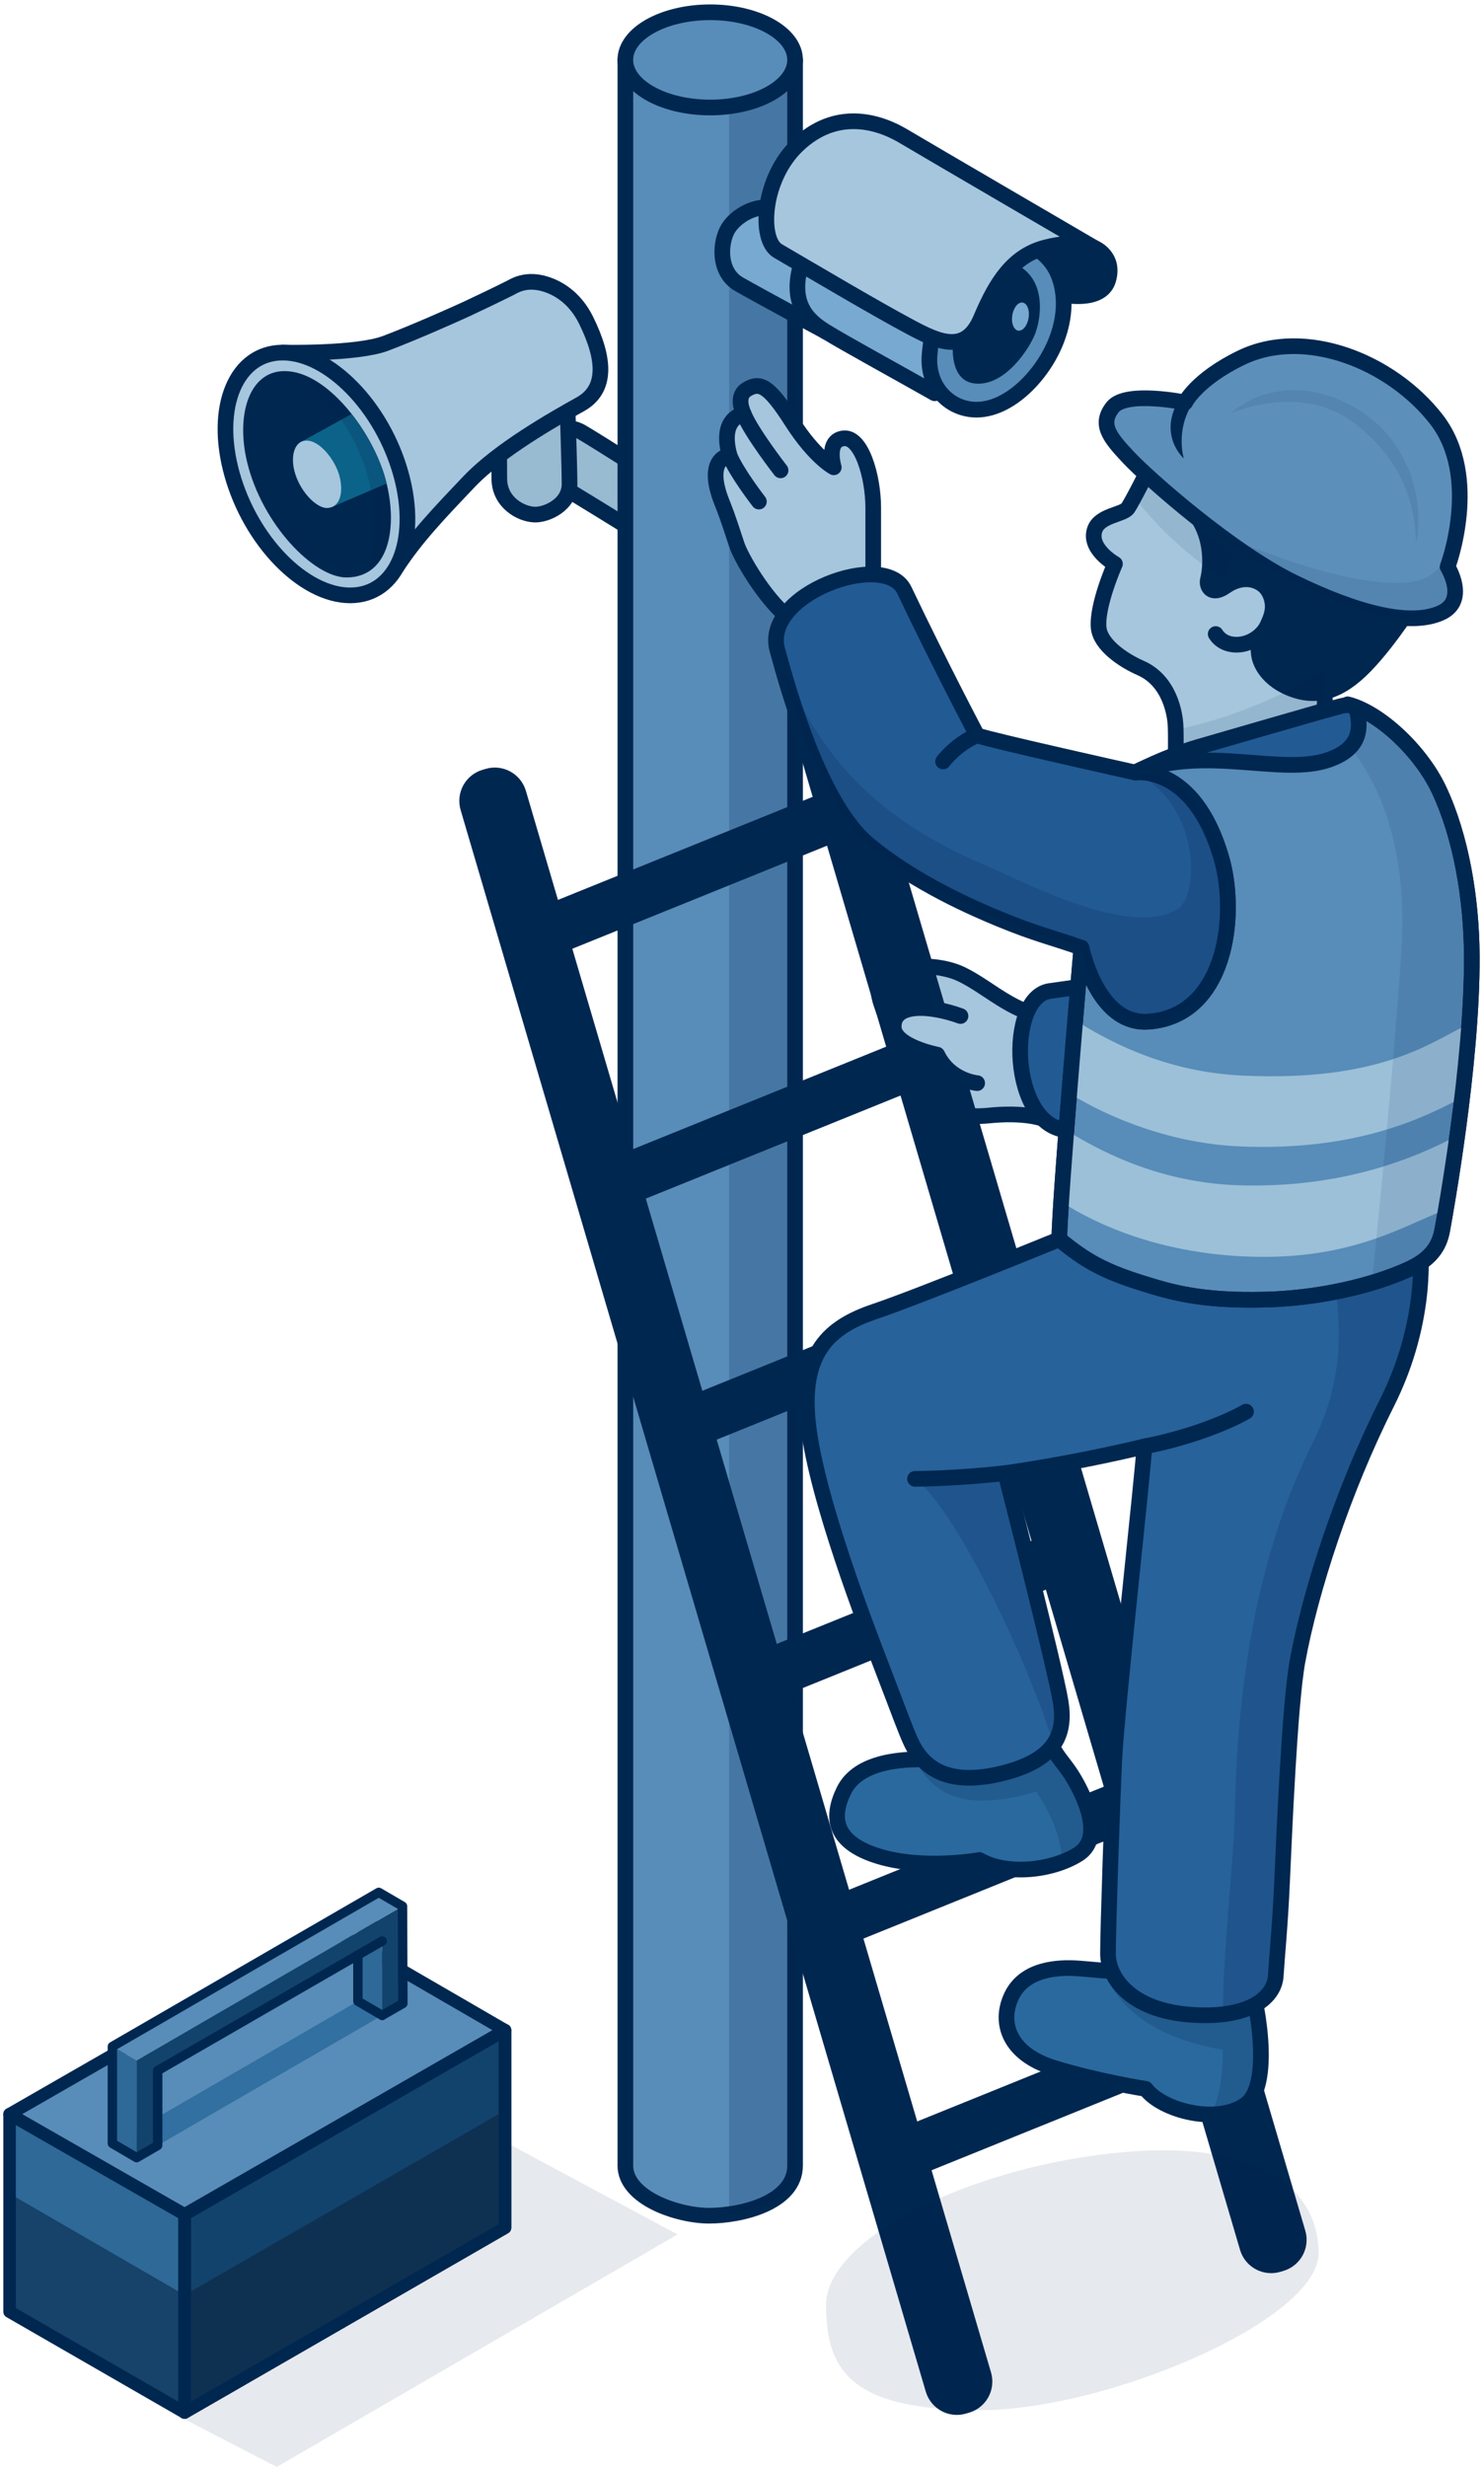 <svg width="242" height="402" viewBox="0 0 242 402" fill="none" xmlns="http://www.w3.org/2000/svg">
<path d="M173.217 183.842C170.685 181.866 166.438 181.249 161.164 181.79C153.67 182.551 149.03 178.273 149.03 178.273C149.03 178.273 145.032 167.292 143.761 163.723C142.49 160.16 143.761 157.919 143.761 157.919C143.761 157.919 151.643 156.418 156.554 158.654C161.874 161.079 166.203 166.592 174.917 165.98C170.282 168.588 171.175 178.467 173.207 183.847H173.212L173.217 183.842Z" fill="#A5C6DD" stroke="#002750" stroke-width="2.553" stroke-linecap="round" stroke-linejoin="round"/>
<path d="M197.378 157.407C197.378 157.407 184.983 159.613 171.23 161.486C163.981 162.467 164.716 183.755 174.15 184.173C181.583 184.5 200.308 185.128 208.824 179.742C217.247 174.412 224.425 166.106 226.921 163.161C231.214 158.097 232.797 154.533 235.651 150.791L211.019 134.7C211.019 134.7 198.838 155.529 197.378 157.402V157.407Z" fill="#225A94"/>
<path d="M197.378 157.407C197.378 157.407 184.983 159.613 171.23 161.486C163.981 162.467 164.716 183.755 174.15 184.173C181.583 184.5 200.308 185.128 208.824 179.742C217.247 174.412 224.425 166.106 226.921 163.161C231.214 158.097 232.797 154.533 235.651 150.791L211.019 134.7C211.019 134.7 198.838 155.529 197.378 157.402V157.407Z" stroke="#002750" stroke-width="2.553" stroke-linecap="round" stroke-linejoin="round"/>
<path d="M104.033 86.876C104.033 86.876 91.954 79.407 89.575 78.049C87.196 76.691 87.538 73.368 88.416 72C89.381 70.494 92.112 68.835 94.844 70.412C97.554 71.984 109.163 79.402 109.163 79.402L104.033 86.876Z" fill="#98BBD2" stroke="#002750" stroke-width="2.553" stroke-linecap="round" stroke-linejoin="round"/>
<path d="M92.522 65.68C92.522 65.68 92.854 75.441 92.879 78.841C92.905 82.236 89.137 83.941 87.126 83.854C84.91 83.757 81.428 81.873 81.423 77.963C81.418 74.052 81.321 64.843 81.321 64.843L92.522 65.68Z" fill="#98BBD2" stroke="#002750" stroke-width="2.553" stroke-linecap="round" stroke-linejoin="round"/>
<path d="M46.105 57.461C46.105 57.461 58.174 57.731 62.881 55.95C67.593 54.168 74.01 51.309 76.011 50.385C77.639 49.63 81.136 47.965 83.291 46.878C83.781 46.628 85.557 45.433 88.457 46.158C90.872 46.761 93.741 48.476 95.568 52.172C98.703 58.523 98.989 63.449 94.639 65.874C90.284 68.299 81.438 73.297 76.516 78.468C71.59 83.639 67.879 87.519 64.703 92.359L51.706 77.299L46.105 57.471V57.461Z" fill="#A5C6DD" stroke="#002750" stroke-width="2.553" stroke-linecap="round" stroke-linejoin="round"/>
<path d="M65.382 77.238C68.42 88.158 64.714 97.02 57.107 97.02C49.501 97.02 40.868 88.168 37.825 77.238C34.788 66.318 38.494 57.456 46.101 57.456C53.707 57.456 62.34 66.308 65.382 77.238Z" fill="#A5C6DD" stroke="#002750" stroke-width="2.553" stroke-linecap="round" stroke-linejoin="round"/>
<path d="M62.83 77.963C64.954 85.605 63.606 94.1 56.489 94.1C51.165 94.1 42.752 85.447 40.306 75.334C38.438 67.625 40.618 60.483 46.386 60.473C53.334 60.457 60.701 70.315 62.83 77.957V77.963Z" fill="#002750"/>
<path d="M63.045 78.8C62.979 78.519 62.907 78.243 62.831 77.963C61.881 74.547 59.88 70.688 57.338 67.467L48.996 72.061L54.02 82.665L62.964 78.836C62.994 78.826 63.02 78.81 63.045 78.8Z" fill="#0C6389"/>
<path d="M55.336 77.508C56.031 80 55.592 82.777 53.269 82.777C51.533 82.777 48.782 79.954 47.985 76.651C47.378 74.134 48.087 71.801 49.971 71.796C52.238 71.796 54.647 75.007 55.342 77.503H55.336V77.508Z" fill="#A5C6DD"/>
<path opacity="0.2" d="M62.83 77.962C60.854 70.846 54.33 61.82 47.836 60.615C51.502 63.168 56.663 68.023 59.358 75.65C62.033 83.241 60.716 90.434 60.022 93.191C64.004 90.806 64.545 84.109 62.83 77.962Z" fill="#002750"/>
<path d="M101.98 352.864V9.759H129.655V352.864C129.655 359.025 120.731 361.062 115.636 361.062C110.541 361.062 101.975 358.173 101.975 352.864H101.98Z" fill="#588CB9" stroke="#002750" stroke-width="2.553" stroke-linecap="round" stroke-linejoin="round"/>
<path opacity="0.2" d="M118.904 360.822C123.831 360.128 129.65 357.846 129.65 352.864V9.759H118.904V360.822Z" fill="#002750"/>
<path d="M115.815 17.519C123.457 17.519 129.655 14.043 129.655 9.76C129.655 5.477 123.457 2 115.815 2C108.173 2 101.975 5.477 101.975 9.76C101.975 14.043 108.173 17.519 115.815 17.519Z" fill="#588CB9" stroke="#002750" stroke-width="2.553" stroke-linecap="round" stroke-linejoin="round"/>
<path d="M133.208 111.605L132.708 111.753C130.007 112.55 128.466 115.378 129.262 118.079L202.402 366.577C203.198 369.272 206.026 370.819 208.727 370.023L209.227 369.875C211.928 369.078 213.47 366.25 212.673 363.55L139.533 115.046C138.737 112.346 135.909 110.804 133.208 111.6V111.605Z" fill="#002750" stroke="#002750" stroke-width="0.383" stroke-linecap="round" stroke-linejoin="round"/>
<path d="M145.496 347.555L193.223 328.253C195.235 327.451 197.537 328.442 198.338 330.453C199.14 332.464 198.149 334.762 196.138 335.563L148.411 354.865C143.607 356.775 140.692 349.459 145.501 347.55L145.496 347.555Z" fill="#002750" stroke="#002750" stroke-width="0.383" stroke-linecap="round" stroke-linejoin="round"/>
<path d="M134.674 309.686L182.401 290.384C184.413 289.582 186.715 290.573 187.516 292.584C188.318 294.595 187.327 296.898 185.316 297.699L137.589 317.001C132.785 318.911 129.87 311.595 134.679 309.686H134.674Z" fill="#002750" stroke="#002750" stroke-width="0.383" stroke-linecap="round" stroke-linejoin="round"/>
<path d="M122.998 269.575L170.725 250.273C172.736 249.472 175.039 250.462 175.84 252.474C176.642 254.485 175.651 256.782 173.64 257.589L125.913 276.891C121.109 278.8 118.194 271.485 123.003 269.575H122.998Z" fill="#002750" stroke="#002750" stroke-width="0.383" stroke-linecap="round" stroke-linejoin="round"/>
<path d="M110.802 228.353L158.529 209.051C160.54 208.249 162.843 209.24 163.644 211.251C164.446 213.262 163.455 215.565 161.444 216.366L113.717 235.668C108.913 237.578 105.998 230.262 110.807 228.353H110.802Z" fill="#002750" stroke="#002750" stroke-width="0.383" stroke-linecap="round" stroke-linejoin="round"/>
<path d="M99.214 189.089L146.941 169.787C148.952 168.985 151.254 169.976 152.056 171.987C152.857 173.999 151.867 176.301 149.856 177.102L102.129 196.4C97.325 198.309 94.41 190.993 99.219 189.084L99.214 189.089Z" fill="#002750" stroke="#002750" stroke-width="0.383" stroke-linecap="round" stroke-linejoin="round"/>
<path d="M86.982 148.473L134.709 129.171C136.721 128.369 139.023 129.36 139.824 131.371C140.626 133.382 139.636 135.685 137.624 136.486L89.897 155.788C85.093 157.698 82.178 150.382 86.987 148.473H86.982Z" fill="#002750" stroke="#002750" stroke-width="0.383" stroke-linecap="round" stroke-linejoin="round"/>
<path d="M170.955 283.42C172.302 286.351 173.645 287.142 174.722 289.204C175.621 290.93 180.746 299.047 175.845 302.151C171.593 304.836 164.236 305.678 159.708 303.1C159.708 303.1 150.647 304.739 143.311 302.498C135.975 300.257 135.459 296.198 137.613 291.798C139.768 287.397 145.899 286.963 147.538 286.795C149.176 286.621 151.443 287.081 152.51 285.084L163.067 278.254L170.955 283.436V283.42Z" fill="#2A699E"/>
<path opacity="0.2" d="M173.16 303.458C173.16 303.458 175.319 302.708 176.759 301.39C179.99 298.44 175.814 290.716 174.712 289.21C173.343 287.336 173.16 287.168 171.817 284.232L149.212 286.744C149.416 287.193 151.167 290.971 155.21 292.584C160.76 294.795 168.999 291.916 168.999 291.916C171.072 295.198 173.16 299.195 173.16 303.458Z" fill="#002750"/>
<path d="M170.955 283.42C172.302 286.351 173.333 287.055 174.722 289.204C175.6 290.572 180.746 299.047 175.845 302.151C171.593 304.836 164.236 305.678 159.708 303.1C159.708 303.1 150.647 304.739 143.311 302.498C135.975 300.257 135.459 296.198 137.613 291.798C139.768 287.397 145.899 286.963 147.538 286.795C149.176 286.621 151.443 287.081 152.51 285.084L163.067 278.254L170.955 283.436V283.42Z" stroke="#002750" stroke-width="2.553" stroke-linecap="round" stroke-linejoin="round"/>
<path d="M198.338 316.817C199.686 319.753 202.825 321.351 203.688 322.734C204.551 324.112 207.849 339.448 203.188 342.899C198.527 346.355 189.44 343.9 186.836 340.392C186.836 340.392 179.22 339.223 171.884 336.977C164.548 334.736 162.843 329.59 164.997 325.19C167.151 320.784 172.634 320.534 175.84 320.764C179.899 321.055 186.265 322.019 187.337 320.018L190.456 311.636L198.343 316.817H198.338Z" fill="#2A699E"/>
<path opacity="0.2" d="M198.338 316.817L190.451 311.636L187.332 320.018C186.867 320.886 185.402 321.197 183.554 321.243L180.644 322.244C180.644 322.244 183.089 331.244 199.385 334.006C199.385 334.006 199.66 340.428 197.593 344.089L197.445 344.558C199.579 344.543 201.636 344.048 203.188 342.899C207.849 339.448 204.551 324.112 203.688 322.734C202.825 321.356 199.686 319.758 198.338 316.817Z" fill="#002750"/>
<path d="M198.338 316.817C199.686 319.753 202.825 321.351 203.688 322.734C204.551 324.112 207.849 339.448 203.188 342.899C198.527 346.355 189.44 343.9 186.836 340.392C186.836 340.392 179.22 339.223 171.884 336.977C164.548 334.736 162.843 329.59 164.997 325.19C167.151 320.784 172.634 320.534 175.84 320.764C179.899 321.055 186.265 322.019 187.337 320.018L190.456 311.636L198.343 316.817H198.338Z" stroke="#002750" stroke-width="2.553" stroke-linecap="round" stroke-linejoin="round"/>
<path d="M231.537 202.709C231.537 202.709 233.217 214.619 226.126 228.699C219.03 242.779 213.705 259.145 211.587 270.708C210.3 277.733 209.412 299.097 209.07 306.653C208.728 314.208 208.268 318.328 208.039 321.988C207.809 325.654 203.459 329.084 193.847 328.283C184.234 327.481 180.681 322.213 180.681 318.328C180.681 314.443 181.365 293.946 181.712 286.738C182.1 278.575 186.465 239.358 186.613 235.708C174.32 238.659 163.941 240.053 163.941 240.053C163.941 240.053 172.043 271.653 172.962 277.304C173.763 282.241 172.431 286.667 163.707 288.903C156.437 290.761 151.194 289.49 148.58 283.91C147.702 282.047 146.594 278.938 143.955 272.082C141.122 264.71 133.25 244.331 131.82 232.38C130.396 220.424 135.21 216.232 142.612 213.731C150.02 211.235 172.758 201.943 172.758 201.943L231.542 202.709H231.537Z" fill="#27629B"/>
<path opacity="0.2" d="M149.217 240.981C155.496 245.622 166.845 268.676 171.822 284.231C171.822 284.231 173.354 282.205 173.145 280.163L163.94 240.578L149.222 240.981H149.217Z" fill="#002750"/>
<path opacity="0.2" d="M201.34 295.948C201.228 302.85 199.349 318.436 199.436 328.482C205.286 327.686 207.818 325.404 208.033 321.984C208.263 318.318 208.717 314.198 209.064 306.648C209.406 299.093 210.294 277.728 211.581 270.704C213.7 259.141 222.041 235.479 229.147 221.399C231.164 215.023 231.889 208.795 231.537 202.699C227.264 205.818 222.776 208.534 217.901 210.551C218.575 217.146 219.009 225.141 214.144 234.958C209.11 245.097 201.881 263.398 201.345 295.938H201.34V295.948Z" fill="#002750"/>
<path d="M231.537 202.709C231.537 202.709 233.217 214.619 226.126 228.699C219.03 242.779 213.705 259.145 211.587 270.708C210.3 277.733 209.412 299.097 209.07 306.653C208.728 314.208 208.268 318.328 208.039 321.988C207.809 325.654 203.459 329.084 193.847 328.283C184.234 327.481 180.681 322.213 180.681 318.328C180.681 314.443 181.365 293.946 181.712 286.738C182.1 278.575 186.465 239.358 186.613 235.708C174.32 238.659 163.941 240.053 163.941 240.053C163.941 240.053 172.043 271.653 172.962 277.304C173.763 282.241 172.431 286.667 163.707 288.903C156.437 290.761 151.194 289.49 148.58 283.91C147.702 282.047 146.594 278.938 143.955 272.082C141.122 264.71 133.25 244.331 131.82 232.38C130.396 220.424 135.21 216.232 142.612 213.731C150.02 211.235 172.758 201.943 172.758 201.943L231.542 202.709H231.537Z" stroke="#002750" stroke-width="2.553" stroke-linecap="round" stroke-linejoin="round"/>
<path d="M186.607 235.703C192.825 234.534 199.436 232.185 203.193 230.036" stroke="#002750" stroke-width="2.553" stroke-linecap="round" stroke-linejoin="round"/>
<path d="M163.935 240.052C155.619 240.986 149.217 240.986 149.217 240.986" stroke="#002750" stroke-width="2.553" stroke-linecap="round" stroke-linejoin="round"/>
<path d="M142.398 93.608V82.719C142.398 77.645 140.468 71.075 137.538 71.432C134.612 71.789 135.965 76.149 135.965 76.149C135.965 76.149 132.897 74.577 129.109 68.65C125.326 62.718 123.892 62.217 121.824 63.432C120.272 64.341 120.727 66.215 121.293 67.491C121.293 67.491 117.25 67.935 118.971 74.219C118.971 74.219 114.8 74.551 117.756 81.933C118.899 84.787 119.471 86.793 120.181 88.861C120.89 90.928 124.54 97.289 128.466 100.577" fill="#A5C6DD"/>
<path d="M142.398 93.608V82.719C142.398 77.645 140.468 71.075 137.538 71.432C134.612 71.789 135.965 76.149 135.965 76.149C135.965 76.149 132.897 74.577 129.109 68.65C125.326 62.718 123.892 62.217 121.824 63.432C120.272 64.341 120.727 66.215 121.293 67.491C121.293 67.491 117.25 67.935 118.971 74.219C118.971 74.219 114.8 74.551 117.756 81.933C118.899 84.787 119.471 86.793 120.181 88.861C120.89 90.928 124.54 97.289 128.466 100.577" stroke="#002750" stroke-width="2.553" stroke-linecap="round" stroke-linejoin="round"/>
<path d="M127.291 76.645C127.291 76.645 122.574 70.59 121.287 67.486" stroke="#002750" stroke-width="2.553" stroke-linecap="round" stroke-linejoin="round"/>
<path d="M123.754 81.736C123.754 81.736 120.12 77.064 118.961 74.216" stroke="#002750" stroke-width="2.553" stroke-linecap="round" stroke-linejoin="round"/>
<path d="M159.336 119.825C159.336 119.825 153.445 108.701 147.467 96.173C144.322 89.572 124.275 96.77 126.756 105.883C128.711 113.066 133.831 131.081 141.56 137.544C149.289 144.007 159.306 148.234 162.874 149.715C169.01 152.252 171.91 152.849 176.346 154.437C176.632 168.639 190.329 169.89 192.723 168.318C211.744 155.831 211.357 122.745 185.117 125.884C185.117 125.884 161.567 120.642 159.331 119.83L159.336 119.825Z" fill="#225A94" stroke="#002750" stroke-width="2.553" stroke-linecap="round" stroke-linejoin="round"/>
<path d="M191.701 126.374C191.701 126.374 191.798 119.931 191.701 118.185C191.604 116.439 190.818 110.967 185.999 108.853C183.155 107.602 179.418 105.086 179.158 102.273C178.821 98.618 181.818 91.889 181.818 91.889C181.818 91.889 177.484 89.474 178.515 86.345C179.296 83.966 183.135 83.9 183.911 82.807C184.687 81.715 187.673 75.727 187.673 75.727L216.966 80.173L222.423 90.878L216.159 109.057L215.858 121.585L191.701 126.384V126.374Z" fill="#A5C6DD" stroke="#002750" stroke-width="2.553" stroke-linecap="round" stroke-linejoin="round"/>
<path d="M192.503 81.445C197.67 85.069 197.731 91.451 196.986 94.442C196.684 95.647 197.644 97.092 199.793 95.586C202.601 93.62 205.062 94.427 206.236 95.555C207.114 96.397 207.742 97.97 207.492 99.562C207.216 101.293 206.001 103.07 205.445 104.698C204.623 107.098 206.246 110.497 210.437 112.187C214.629 113.877 218.432 112.82 222.623 108.501C226.814 104.183 231.001 97.413 231.001 97.413L216.671 74.864L192.514 81.439H192.509L192.503 81.445Z" fill="#002750" stroke="#002750" stroke-width="2.553" stroke-linecap="round" stroke-linejoin="round"/>
<path opacity="0.1" d="M188.368 74.426C188.368 74.426 186.04 78.74 184.876 80.889C191.717 89.853 199.533 94.264 199.533 94.264L207.308 77.305L188.368 74.436V74.426Z" fill="#002750"/>
<path d="M193.275 65.588C193.275 65.588 183.58 63.586 181.411 66.389C179.246 69.192 180.982 71.29 183.973 74.481C187.43 78.166 200.989 90.061 211.086 94.947C221.179 99.832 229.847 102.15 234.937 99.883C239.486 97.862 236.065 92.369 236.065 92.369C236.065 92.369 241.584 77.768 234.217 68.314C226.846 58.859 212.761 53.274 202.403 58.297C195.067 61.851 193.27 65.593 193.27 65.593H193.275V65.588Z" fill="#5C90BA" stroke="#002750" stroke-width="2.553" stroke-linecap="round" stroke-linejoin="round"/>
<path d="M192.249 65.16C192.525 64.695 193.03 64.374 193.556 64.517C194.271 64.711 194.618 65.512 194.255 66.109C191.713 70.316 193.045 74.706 193.045 74.706C193.045 74.706 188.793 70.99 192.249 65.165V65.16Z" fill="#002750"/>
<path d="M198.246 103.319C200.032 106.183 205.071 105.422 206.827 101.686" stroke="#002750" stroke-width="2.553" stroke-linecap="round" stroke-linejoin="round"/>
<path opacity="0.1" d="M216.119 109.057C212.903 111.334 203.346 116.556 191.702 118.93C191.702 121.202 191.702 126.373 191.702 126.373L215.859 121.575L216.119 109.047V109.057Z" fill="#002750"/>
<path d="M172.751 201.945C172.767 195.66 176.345 154.437 176.345 154.437C177.509 159.348 180.731 166.955 187.26 166.49C199.885 165.597 201.942 149.25 199.16 139.74C194.672 124.43 185.116 125.879 185.116 125.879C194.897 121.035 201.733 124.45 213.827 120.734C220.484 118.691 219.764 114.786 219.764 114.786C224.91 116.073 231.679 122.342 234.681 128.748C238.244 136.345 239.954 146.34 240.01 155.744C240.112 173.545 235.6 198.141 235.283 199.938C234.972 201.735 234.446 204.538 230.188 206.605C225.931 208.673 217.084 211.491 206.389 211.777C195.693 212.063 190.716 210.475 186.219 209.081C180.144 207.187 176.994 205.477 172.741 201.945H172.746H172.751Z" fill="#588CB9" stroke="#002750" stroke-width="2.553" stroke-linecap="round" stroke-linejoin="round"/>
<path d="M202.112 186.814C221.485 187.651 232.329 181.959 237.801 179.192C237.893 178.477 237.985 177.752 238.077 177.022C238.296 174.036 238.49 171.141 238.71 167.277C233.064 170.038 224.809 176.277 202.719 175.276C191.121 174.75 182.187 170.539 175.698 166.485C175.387 169.676 174.989 173.872 174.58 178.278C181.013 182.245 191.08 186.334 202.117 186.809V186.819L202.112 186.814Z" fill="#9BC0D8"/>
<path d="M202.153 204.7C219.418 205.686 228.265 200.07 235.243 197.318C235.621 194.985 236.27 190.835 236.984 185.776C237 185.643 237.01 185.515 237.025 185.383C230.843 188.599 219.351 193.52 202.714 193.168C190.411 192.908 180.931 188.533 174.039 184.285C173.666 188.512 173.319 192.596 173.084 195.863C179.369 199.896 189.14 203.965 202.158 204.705H202.153V204.7Z" fill="#9BC0D8"/>
<path opacity="0.1" d="M223.701 209.06C226.407 208.253 228.622 207.385 230.205 206.614C234.452 204.547 234.988 201.708 235.3 199.947C235.611 198.15 240.124 173.554 240.027 155.753C239.971 146.354 238.261 136.354 234.697 128.757C231.696 122.35 224.921 116.081 219.781 114.795C219.781 114.795 220.194 117.062 217.448 119.047C220.204 121.375 230.026 131.386 228.525 154.885C227.53 170.476 225.376 192.785 223.711 209.065H223.706L223.701 209.06Z" fill="#002750"/>
<path d="M172.751 201.945C172.767 195.66 176.345 154.437 176.345 154.437C177.509 159.348 180.731 166.955 187.26 166.49C199.885 165.597 201.942 149.25 199.16 139.74C194.672 124.43 185.116 125.879 185.116 125.879C194.897 121.035 201.733 124.45 213.827 120.734C220.484 118.691 219.764 114.786 219.764 114.786C224.91 116.073 231.679 122.342 234.681 128.748C238.244 136.345 239.954 146.34 240.01 155.744C240.112 173.545 235.6 198.141 235.283 199.938C234.972 201.735 234.446 204.538 230.188 206.605C225.931 208.673 217.084 211.491 206.389 211.777C195.693 212.063 190.716 210.475 186.219 209.081C180.144 207.187 176.994 205.477 172.741 201.945H172.746H172.751Z" stroke="#002750" stroke-width="2.553" stroke-linecap="round" stroke-linejoin="round"/>
<path d="M185.126 125.879C185.126 125.879 190.124 123.26 195.515 121.688C199.864 120.427 215.491 115.898 217.186 115.465C218.881 115.031 221.081 114.056 221.453 116.639C221.76 118.767 221.887 121.994 216.665 123.816C208.946 126.517 196.561 121.33 185.126 125.874V125.879Z" fill="#225A94" stroke="#002750" stroke-width="2.553" stroke-linecap="round" stroke-linejoin="round"/>
<path d="M159.337 119.83C155.957 121.198 153.792 124.083 153.792 124.083L159.337 119.83Z" fill="#0066B6"/>
<path d="M159.337 119.83C155.957 121.198 153.792 124.083 153.792 124.083" stroke="#002750" stroke-width="2.553" stroke-linecap="round" stroke-linejoin="round"/>
<path opacity="0.2" d="M176.346 154.437C177.51 159.348 180.732 166.955 187.261 166.49C191.554 166.184 201.754 162.524 199.901 143.135C199.273 136.534 193.775 124.961 185.117 125.89C195.868 131.235 195.572 145.963 192.054 148.132C184.234 152.952 167.076 143.722 160.153 140.771C137.895 131.286 132.463 118.278 127.848 109.758C130.304 118.191 134.99 132.057 141.566 137.555C149.213 143.951 159.311 148.245 162.879 149.725C169.015 152.262 171.915 152.86 176.351 154.447L176.346 154.437Z" fill="#002750"/>
<path d="M79.248 125.48L78.747 125.628C76.047 126.425 74.505 129.253 75.302 131.953L151.152 389.676C151.949 392.372 154.777 393.919 157.477 393.122L157.978 392.974C160.678 392.178 162.22 389.35 161.424 386.649L85.573 128.926C84.776 126.226 81.948 124.684 79.248 125.48Z" fill="#002750" stroke="#002750" stroke-width="0.383" stroke-linecap="round" stroke-linejoin="round"/>
<path d="M159.347 176.501C159.347 176.501 154.91 176.143 152.838 171.86C152.838 171.86 145.808 170.508 145.742 167.363C145.655 163.243 152.011 163.886 156.631 165.566" fill="#A5C6DD"/>
<path d="M159.347 176.501C159.347 176.501 154.91 176.143 152.838 171.86C152.838 171.86 145.808 170.508 145.742 167.363C145.655 163.243 152.011 163.886 156.631 165.566" stroke="#002750" stroke-width="2.553" stroke-linecap="round" stroke-linejoin="round"/>
<path d="M134.688 54.057C134.688 54.057 124.161 48.395 120.547 46.338C116.938 44.275 117.459 39.247 118.786 37.169C120.251 34.882 124.386 32.365 128.526 34.765C132.672 37.159 142.463 42.729 142.463 42.729L134.688 54.062V54.057Z" fill="#78A9D0" stroke="#002750" stroke-width="2.553" stroke-linecap="round" stroke-linejoin="round"/>
<path d="M152.425 64.088C147.151 61.096 137.446 55.772 134.69 54.062C131.933 52.352 128.696 49.707 130.611 43.122L154.099 31.737L166.683 49.947L152.425 64.088Z" fill="#78A9D0" stroke="#002750" stroke-width="2.553" stroke-linecap="round" stroke-linejoin="round"/>
<path d="M172.993 47.971C172.993 47.971 179.604 49.513 180.732 45.582C181.86 41.646 178.353 40.329 178.353 40.329L165.105 33.82L172.988 47.971H172.993Z" fill="#002750" stroke="#002750" stroke-width="2.553" stroke-linecap="round" stroke-linejoin="round"/>
<path d="M157.698 66.603C153.879 65.807 151.225 62.29 151.587 57.858C151.944 53.422 153.695 43.253 160.403 40.859C167.117 38.464 169.664 40.557 171.354 42.635C173.273 44.994 174.59 49.946 172.074 55.939C169.557 61.932 163.446 67.803 157.693 66.603H157.698Z" fill="#588CB9" stroke="#002750" stroke-width="2.553" stroke-linecap="round" stroke-linejoin="round"/>
<path d="M155.394 56.302C155.394 56.302 154.823 62.035 158.937 62.49C163.874 63.036 167.943 56.741 168.846 54.27C169.755 51.8 170.643 45.919 166.11 43.279C161.572 40.64 155.211 43.611 155.211 43.611L155.394 56.312V56.302Z" fill="#002750"/>
<path d="M148.55 53.346C153.022 55.714 157.458 57.802 159.97 51.86C162.476 45.918 165.223 41.696 170.476 40.323C175.729 38.954 178.353 40.323 178.353 40.323C178.353 40.323 151.516 24.676 147.294 22.169C143.067 19.663 136.257 17.758 130.054 23.655C124.296 29.122 123.719 39.077 126.858 40.894C131.341 43.498 142.694 50.237 148.555 53.346H148.55Z" fill="#A5C6DD" stroke="#002750" stroke-width="2.553" stroke-linecap="round" stroke-linejoin="round"/>
<path d="M167.785 51.13C167.805 52.371 167.208 53.586 166.447 53.841C165.687 54.096 165.054 53.295 165.028 52.054C165.003 50.813 165.605 49.599 166.366 49.343C167.126 49.088 167.759 49.889 167.785 51.13Z" fill="#78A9D0"/>
<path opacity="0.1" d="M229.412 100.741C232.628 100.087 235.161 99.23 235.788 98.612C237.984 96.458 235.099 91.843 235.099 91.843C235.099 91.843 233.772 94.957 228.029 94.993C216.19 95.069 198.042 86.595 198.042 86.595C202.361 89.852 207.006 92.976 211.09 94.952C218.14 98.362 224.491 100.521 229.417 100.741H229.412Z" fill="#002750"/>
<path opacity="0.1" d="M200.518 67.462C200.518 67.462 212.076 62.041 221.081 69.132C230.086 76.222 230.663 84.1 230.949 88.551C230.949 88.551 233.144 79.485 226.661 71.281C221.5 64.746 209.59 59.81 200.513 67.472L200.518 67.462Z" fill="#002750"/>
<path opacity="0.1" d="M183.927 350.644C158.56 352.717 134.709 364.739 134.709 375.587C134.709 386.435 138.916 392.75 159.791 392.75C180.665 392.75 215.027 378.017 215.027 367.169C215.027 356.321 204.71 348.944 183.927 350.644Z" fill="#002750"/>
<path opacity="0.1" d="M29.781 394.061L45.132 402L110.486 364.115L80.612 348.101L60.023 350.306L29.781 394.061Z" fill="#002750"/>
<path d="M30.102 360.855V393.134L82.358 363.019V330.837L30.102 360.855Z" fill="#12436D" stroke="#002750" stroke-width="2.042" stroke-linecap="round" stroke-linejoin="round"/>
<path d="M1.559 376.7V344.518L30.101 360.854V393.133L1.559 376.7Z" fill="#2E6997"/>
<path d="M1.559 344.518L54.013 314.408L82.357 330.836L30.101 360.854L1.559 344.518Z" fill="#588CB9" stroke="#002750" stroke-width="2.042" stroke-linecap="round" stroke-linejoin="round"/>
<path d="M18.325 349.287L58.364 326.105L62.32 328.418L22.281 351.6L18.325 349.287Z" fill="#3170A0"/>
<path d="M58.364 326.105L62.32 328.417V313.49L58.364 311.208V326.105Z" fill="#2E6997"/>
<path d="M22.281 351.598L25.717 349.607V337.411L62.32 316.302V328.416L65.7 326.471L65.633 310.62L22.281 335.762V351.598Z" fill="#12436D"/>
<path d="M18.325 349.286L22.281 351.599V335.763L18.325 333.486V349.286Z" fill="#2E6997"/>
<path d="M18.325 333.486L61.769 308.369L65.633 310.62L22.281 335.763L18.325 333.486Z" fill="#588CB9"/>
<path d="M62.32 316.302L25.717 337.412V349.608L22.281 351.599L18.325 349.286V333.486L61.769 308.369L65.633 310.62L65.7 326.472L62.32 328.417" stroke="#002750" stroke-width="1.532" stroke-linecap="round" stroke-linejoin="round"/>
<path d="M82.358 343.9L30.102 373.979V393.133L82.358 363.019V343.9Z" fill="#0E3152"/>
<path d="M1.559 376.701L30.101 393.134V373.98L1.559 357.465V376.701Z" fill="#174269"/>
<path d="M30.102 360.855V393.134L82.358 363.019V330.837L30.102 360.855Z" stroke="#002750" stroke-width="2.042" stroke-linecap="round" stroke-linejoin="round"/>
<path d="M1.559 376.7V344.518L30.101 360.854V393.133L1.559 376.7Z" stroke="#002750" stroke-width="2.042" stroke-linecap="round" stroke-linejoin="round"/>
<path d="M62.32 328.418L58.363 326.106V318.586" stroke="#002750" stroke-width="1.532" stroke-linecap="round" stroke-linejoin="round"/>
</svg>
